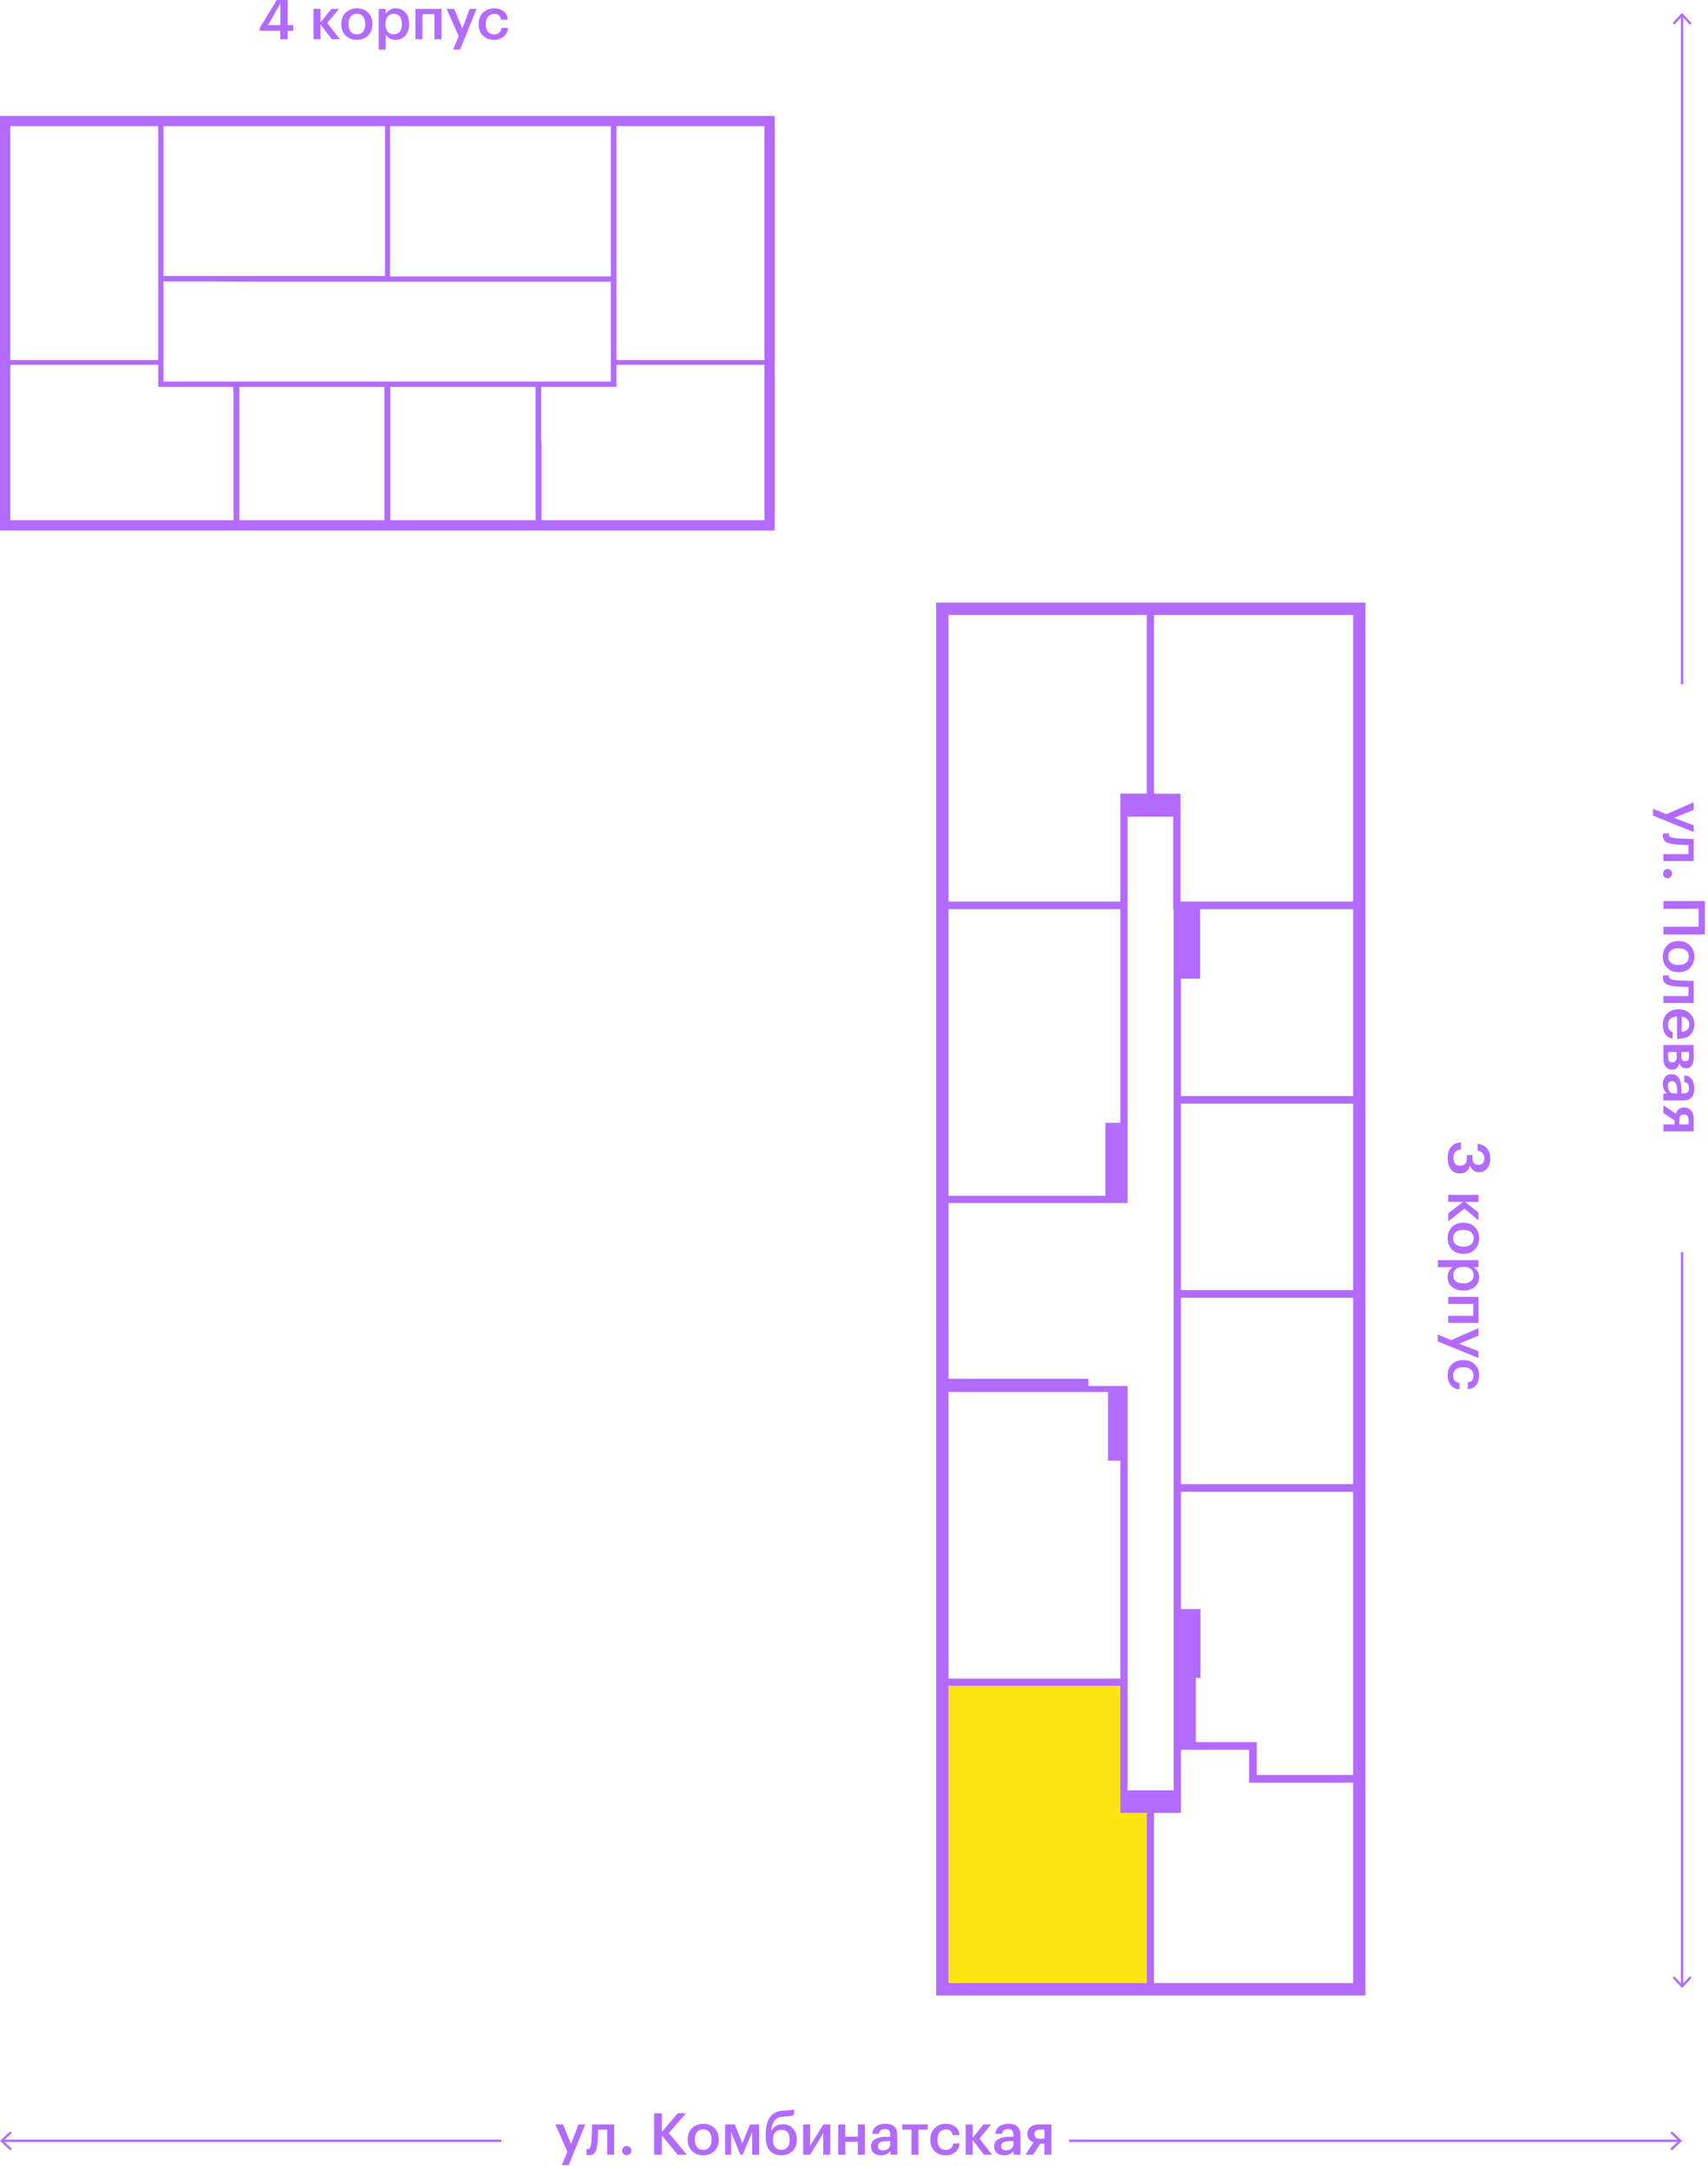 <?xml version="1.0" encoding="UTF-8"?>
<svg id="_Слой_1" data-name="Слой_1" xmlns="http://www.w3.org/2000/svg" version="1.1" viewBox="0 0 669.064 849.34">
  <!-- Generator: Adobe Illustrator 30.0.0, SVG Export Plug-In . SVG Version: 2.1.1 Build 123)  -->
  <defs>
    <style>
      .st0 {
        fill: #fce413;
        fill-rule: evenodd;
      }

      .st1 {
        fill: #b26bfe;
      }
    </style>
  </defs>
  <g>
    <path class="st1" d="M567.071,453.493c0-1.892.477-3.368,1.43-4.427s2.225-1.619,3.813-1.68v2.747c-.908.091-1.631.401-2.168.931s-.806,1.317-.806,2.361c0,2.058.878,3.087,2.633,3.087,1.771,0,2.656-.976,2.656-2.928v-1.249h2.156v1.158c0,1.801.795,2.701,2.384,2.701.696,0,1.252-.216,1.668-.647.417-.431.625-1.056.625-1.873,0-.848-.238-1.54-.716-2.077-.477-.538-1.131-.851-1.963-.942v-2.679c1.452.091,2.645.647,3.575,1.668s1.396,2.379,1.396,4.075c0,1.649-.412,2.955-1.236,3.916-.825.961-1.865,1.441-3.122,1.441-1.68,0-2.859-.878-3.541-2.633-.227.984-.673,1.751-1.339,2.304-.666.552-1.529.829-2.588.829-1.498,0-2.683-.549-3.553-1.646s-1.305-2.576-1.305-4.438Z"/>
    <path class="st1" d="M573.109,470.699h-5.812v-2.747h11.872v2.747h-5.267l5.267,4.245v2.997l-5.493-4.608-6.379,4.994v-3.178l5.812-4.449Z"/>
    <path class="st1" d="M568.751,489.313c-1.12-1.15-1.68-2.611-1.68-4.381s.556-3.227,1.668-4.37,2.568-1.714,4.37-1.714h.182c1.815,0,3.291.575,4.426,1.725,1.136,1.15,1.703,2.611,1.703,4.381,0,1.755-.561,3.208-1.68,4.358-1.12,1.15-2.581,1.725-4.382,1.725h-.182c-1.831,0-3.307-.575-4.426-1.725ZM569.205,484.955c0,1.029.352,1.831,1.055,2.406.704.575,1.669.862,2.895.862h.159c1.226,0,2.19-.288,2.895-.862.703-.576,1.055-1.377,1.055-2.406,0-1.029-.348-1.835-1.044-2.417-.696-.583-1.657-.874-2.883-.874h-.182c-1.226,0-2.19.287-2.895.862-.703.575-1.055,1.385-1.055,2.429Z"/>
    <path class="st1" d="M579.17,493.512v2.747h-1.907c.605.348,1.116.874,1.532,1.578.416.704.625,1.472.625,2.304,0,1.528-.542,2.788-1.623,3.78-1.082.991-2.554,1.487-4.415,1.487h-.182c-1.877,0-3.368-.488-4.473-1.464s-1.656-2.244-1.656-3.802c0-.908.192-1.699.578-2.372s.889-1.177,1.51-1.51h-5.925v-2.747h15.936ZM569.25,499.459c0,1.014.333,1.79.999,2.327.666.537,1.634.806,2.905.806h.182c1.271,0,2.243-.291,2.917-.874.673-.583,1.01-1.343,1.01-2.281,0-.999-.333-1.793-.998-2.383-.666-.59-1.643-.885-2.929-.885h-.182c-1.286,0-2.259.291-2.917.874s-.987,1.388-.987,2.417Z"/>
    <path class="st1" d="M577.127,515.327v-4.699h-9.829v-2.747h11.872v10.192h-11.872v-2.747h9.829Z"/>
    <path class="st1" d="M568.501,524.815l10.669-4.699v2.974l-7.649,3.155,7.649,2.906v2.678l-15.936-6.469v-2.701l5.267,2.156Z"/>
    <path class="st1" d="M567.071,538.639c0-1.74.54-3.174,1.623-4.301,1.081-1.128,2.546-1.691,4.392-1.691h.182c1.831,0,3.314.571,4.449,1.714,1.136,1.143,1.703,2.569,1.703,4.279,0,1.453-.36,2.686-1.078,3.7-.72,1.014-1.843,1.589-3.371,1.725v-2.656c1.498-.227,2.247-1.135,2.247-2.724,0-.953-.349-1.729-1.044-2.327-.696-.598-1.65-.896-2.86-.896h-.182c-1.286,0-2.267.291-2.939.874-.674.582-1.011,1.388-1.011,2.417,0,.756.22,1.399.658,1.929.439.53,1.067.84,1.885.931v2.52c-1.378-.091-2.497-.636-3.359-1.634-.863-.999-1.294-2.286-1.294-3.859Z"/>
  </g>
  <g>
    <path class="st1" d="M652.794,318.881l10.669-4.699v2.974l-7.649,3.155,7.649,2.906v2.678l-15.936-6.469v-2.701l5.267,2.156Z"/>
    <path class="st1" d="M656.357,330.73c-1.694-.151-2.943-.481-3.745-.988-.803-.507-1.203-1.297-1.203-2.372,0-.363.022-.621.068-.771.015-.031.034-.072.057-.125.022-.053.034-.087.034-.102h2.292l-.045.136c-.03.151-.046.287-.046.409,0,.423.254.737.761.942.507.204,1.268.359,2.281.465.287.03.658.053,1.112.068s.973.034,1.556.057c.582.022,1.047.042,1.396.057l2.588.068v8.649h-11.872v-2.724h9.829v-3.519c-2.739-.121-4.427-.204-5.062-.25Z"/>
    <path class="st1" d="M651.432,342.125c0-.499.171-.923.511-1.271.341-.348.761-.522,1.26-.522.5,0,.923.174,1.271.522.348.348.522.772.522,1.271,0,.515-.175.946-.522,1.294-.349.348-.771.522-1.271.522-.499,0-.919-.174-1.26-.522-.34-.348-.511-.779-.511-1.294Z"/>
    <path class="st1" d="M665.393,362.941v-7.037h-13.802v-3.042h16.23v13.121h-16.23v-3.042h13.802Z"/>
    <path class="st1" d="M653.044,379.013c-1.12-1.15-1.68-2.611-1.68-4.381s.556-3.227,1.668-4.37,2.568-1.714,4.37-1.714h.182c1.815,0,3.291.575,4.426,1.725,1.136,1.15,1.703,2.611,1.703,4.381,0,1.755-.561,3.208-1.68,4.358-1.12,1.15-2.581,1.725-4.382,1.725h-.182c-1.831,0-3.307-.575-4.426-1.725ZM653.498,374.655c0,1.029.352,1.831,1.055,2.406.704.575,1.669.862,2.895.862h.159c1.226,0,2.19-.288,2.895-.862.703-.576,1.055-1.377,1.055-2.406,0-1.029-.348-1.835-1.044-2.417-.696-.583-1.657-.874-2.883-.874h-.182c-1.226,0-2.19.287-2.895.862-.703.575-1.055,1.385-1.055,2.429Z"/>
    <path class="st1" d="M656.357,386.322c-1.694-.151-2.943-.481-3.745-.988-.803-.507-1.203-1.297-1.203-2.372,0-.363.022-.621.068-.771.015-.031.034-.072.057-.125.022-.053.034-.087.034-.102h2.292l-.045.136c-.03.151-.046.287-.046.409,0,.423.254.737.761.942.507.204,1.268.359,2.281.465.287.03.658.053,1.112.068s.973.034,1.556.057c.582.022,1.047.042,1.396.057l2.588.068v8.649h-11.872v-2.724h9.829v-3.519c-2.739-.121-4.427-.204-5.062-.25Z"/>
    <path class="st1" d="M651.364,401.304c0-1.786.544-3.235,1.634-4.347s2.558-1.668,4.404-1.668h.182c1.815,0,3.291.556,4.426,1.668,1.136,1.112,1.703,2.523,1.703,4.233,0,1.604-.5,2.94-1.498,4.007-.999,1.067-2.497,1.6-4.495,1.6h-.794v-8.694c-1.136.045-2.006.344-2.611.896-.605.552-.907,1.343-.907,2.372,0,1.604.604,2.512,1.815,2.724v2.656c-1.256-.197-2.213-.768-2.871-1.714s-.987-2.19-.987-3.734ZM658.764,404.074c1.968-.152,2.951-1.112,2.951-2.883,0-.817-.261-1.495-.783-2.031-.521-.538-1.245-.874-2.168-1.01v5.925Z"/>
    <path class="st1" d="M663.463,409.248v4.79c0,2.89-.991,4.335-2.974,4.335h-.046c-1.407,0-2.277-.704-2.61-2.111-.363,1.755-1.256,2.633-2.679,2.633h-.067c-1.136,0-2.002-.382-2.6-1.146-.598-.765-.896-1.858-.896-3.28v-5.221h11.872ZM656.767,411.995h-3.337v1.953c0,1.422.545,2.134,1.634,2.134h.046c1.104,0,1.657-.681,1.657-2.043v-2.043ZM661.624,411.995h-3.019v1.657c0,.666.124,1.15.374,1.453.25.302.647.454,1.192.454h.045c.529,0,.896-.163,1.101-.488.205-.326.307-.829.307-1.51v-1.566Z"/>
    <path class="st1" d="M651.364,424.639c0-1.166.291-2.119.873-2.86.583-.742,1.465-1.112,2.645-1.112,1.302,0,2.255.556,2.86,1.668s.908,2.583.908,4.415v1.476h.613c.832,0,1.438-.159,1.815-.477s.567-.877.567-1.68c0-1.347-.62-2.104-1.861-2.27v-2.656c1.317.121,2.301.643,2.951,1.566.65.923.977,2.096.977,3.519,0,3.163-1.445,4.744-4.336,4.744h-7.786v-2.701h1.453c-1.12-.878-1.68-2.088-1.68-3.632ZM653.339,425.297c0,.878.212,1.585.636,2.123.423.537,1.014.806,1.771.806h1.181v-1.408c0-2.285-.644-3.428-1.93-3.428-1.105,0-1.657.636-1.657,1.907Z"/>
    <path class="st1" d="M651.591,435.92v-3.019l4.881,3.246c.499-1.62,1.551-2.429,3.155-2.429h.067c1.211,0,2.142.409,2.792,1.226.651.817.977,1.944.977,3.382v4.767h-11.872v-2.724h4.358v-1.634l-4.358-2.815ZM661.465,438.69c0-1.468-.598-2.202-1.793-2.202h-.068c-.605,0-1.052.174-1.339.522-.288.348-.432.908-.432,1.68v1.68h3.632v-1.68Z"/>
  </g>
  <g>
    <path class="st1" d="M109.77,12.077h-8.036v-1.067l7.173-11.872h3.791v10.692h2.179v2.247h-2.179v3.292h-2.929v-3.292ZM109.816,9.83V1.431l-4.857,8.399h4.857Z"/>
    <path class="st1" d="M125.546,9.558v5.811h-2.747V3.497h2.747v5.267l4.245-5.267h2.997l-4.608,5.493,4.994,6.379h-3.178l-4.449-5.811Z"/>
    <path class="st1" d="M144.16,13.916c-1.15,1.12-2.611,1.68-4.381,1.68s-3.227-.556-4.37-1.668-1.714-2.569-1.714-4.37v-.182c0-1.816.575-3.292,1.725-4.427,1.15-1.135,2.611-1.702,4.381-1.702,1.755,0,3.208.56,4.358,1.68,1.15,1.12,1.725,2.58,1.725,4.381v.182c0,1.832-.575,3.307-1.725,4.427ZM139.802,13.462c1.029,0,1.831-.352,2.406-1.056.575-.704.862-1.668.862-2.894v-.159c0-1.226-.288-2.19-.862-2.894-.576-.704-1.377-1.056-2.406-1.056-1.029,0-1.835.348-2.417,1.044-.583.696-.874,1.657-.874,2.883v.182c0,1.226.287,2.19.862,2.894s1.385,1.056,2.429,1.056Z"/>
    <path class="st1" d="M148.359,3.497h2.747v1.907c.348-.605.874-1.116,1.578-1.532.704-.416,1.472-.624,2.304-.624,1.528,0,2.788.541,3.78,1.623.991,1.082,1.487,2.554,1.487,4.415v.182c0,1.876-.488,3.367-1.464,4.472-.976,1.105-2.244,1.657-3.802,1.657-.908,0-1.699-.193-2.372-.579-.673-.386-1.177-.889-1.51-1.509v5.925h-2.747V3.497ZM154.307,13.417c1.014,0,1.79-.333,2.327-.999.537-.666.806-1.634.806-2.905v-.182c0-1.271-.291-2.244-.874-2.917s-1.343-1.01-2.281-1.01c-.999,0-1.793.333-2.383.999-.59.666-.885,1.642-.885,2.928v.182c0,1.286.291,2.258.874,2.917.583.658,1.388.987,2.417.987Z"/>
    <path class="st1" d="M170.174,5.54h-4.699v9.829h-2.747V3.497h10.192v11.872h-2.747V5.54Z"/>
    <path class="st1" d="M179.662,14.166l-4.699-10.669h2.974l3.155,7.65,2.906-7.65h2.678l-6.469,15.936h-2.701l2.156-5.267Z"/>
    <path class="st1" d="M193.486,15.596c-1.74,0-3.174-.541-4.301-1.623-1.128-1.082-1.691-2.546-1.691-4.393v-.182c0-1.831.571-3.314,1.714-4.449,1.143-1.135,2.569-1.702,4.279-1.702,1.453,0,2.686.359,3.7,1.078,1.014.719,1.589,1.843,1.725,3.371h-2.656c-.227-1.499-1.135-2.248-2.724-2.248-.953,0-1.729.348-2.327,1.044-.598.696-.896,1.649-.896,2.86v.182c0,1.287.291,2.267.874,2.94.582.673,1.388,1.01,2.417,1.01.756,0,1.399-.219,1.929-.658.53-.438.84-1.067.931-1.884h2.52c-.091,1.377-.636,2.497-1.634,3.359-.999.863-2.286,1.294-3.859,1.294Z"/>
  </g>
  <g>
    <rect class="st1" x="658.446" y="6.048" width=".909" height="261.978"/>
    <polygon class="st1" points="662.62 9.061 661.954 9.681 658.901 6.397 655.848 9.681 655.182 9.061 658.901 5.062 662.62 9.061"/>
  </g>
  <g>
    <rect class="st1" x="658.446" y="490.362" width=".909" height="287.225"/>
    <polygon class="st1" points="655.181 774.573 655.847 773.953 658.9 777.238 661.953 773.953 662.619 774.573 658.9 778.573 655.181 774.573"/>
  </g>
  <g>
    <path class="st1" d="M222.245,842.66l-4.699-10.669h2.974l3.155,7.649,2.906-7.649h2.678l-6.469,15.936h-2.701l2.156-5.267Z"/>
    <path class="st1" d="M234.094,839.097c-.151,1.694-.481,2.943-.988,3.745-.507.803-1.297,1.203-2.372,1.203-.363,0-.621-.022-.771-.068-.031-.015-.072-.034-.125-.057-.053-.022-.087-.034-.102-.034v-2.292l.136.045c.151.03.287.046.409.046.423,0,.737-.254.942-.761.204-.507.359-1.268.465-2.281.03-.287.053-.658.068-1.112s.034-.973.057-1.556c.022-.582.042-1.047.057-1.396l.068-2.588h8.649v11.872h-2.724v-9.829h-3.519c-.121,2.739-.204,4.427-.25,5.062Z"/>
    <path class="st1" d="M245.489,844.023c-.499,0-.923-.171-1.271-.511-.348-.341-.522-.761-.522-1.26,0-.5.174-.923.522-1.271.348-.348.772-.522,1.271-.522.515,0,.946.175,1.294.522.348.349.522.771.522,1.271,0,.499-.174.919-.522,1.26-.348.34-.779.511-1.294.511Z"/>
    <path class="st1" d="M256.226,827.633h3.019v7.354l6.22-7.377h3.246l-6.719,7.763,7.059,8.49h-3.563l-6.243-7.582v7.582h-3.019v-16.23Z"/>
    <path class="st1" d="M279.834,842.41c-1.15,1.12-2.61,1.68-4.381,1.68s-3.228-.556-4.37-1.668-1.714-2.568-1.714-4.37v-.182c0-1.815.575-3.291,1.726-4.426,1.149-1.136,2.61-1.703,4.381-1.703,1.755,0,3.208.561,4.358,1.68,1.149,1.12,1.725,2.581,1.725,4.382v.182c0,1.831-.575,3.307-1.725,4.426ZM275.476,841.956c1.029,0,1.831-.352,2.406-1.055.575-.704.862-1.669.862-2.895v-.159c0-1.226-.287-2.19-.862-2.895-.575-.703-1.377-1.055-2.406-1.055s-1.835.348-2.418,1.044c-.582.696-.874,1.657-.874,2.883v.182c0,1.226.288,2.19.863,2.895.574.703,1.385,1.055,2.429,1.055Z"/>
    <path class="st1" d="M286.395,834.897v8.967h-2.36v-11.872h3.79l2.975,7.4,2.996-7.4h3.563v11.872h-2.701v-8.967l-3.745,8.967h-.908l-3.609-8.967Z"/>
    <path class="st1" d="M306.029,844.09c-1.892,0-3.379-.602-4.461-1.805-1.082-1.202-1.623-3.015-1.623-5.437v-.84c0-6.053,2.293-9.193,6.878-9.42l.727-.022c1.801-.091,2.974-.235,3.519-.432v2.156c-.711.303-1.899.5-3.563.59l-.591.046c-1.589.091-2.758.605-3.507,1.544s-1.199,2.292-1.351,4.062h.113c.893-1.739,2.384-2.61,4.472-2.61,1.635,0,2.959.557,3.973,1.669s1.521,2.531,1.521,4.256v.137c0,1.861-.575,3.345-1.726,4.449s-2.61,1.656-4.381,1.656ZM303.635,840.924c.582.688,1.388,1.032,2.417,1.032s1.831-.344,2.406-1.032.862-1.661.862-2.917v-.091c0-1.226-.269-2.172-.806-2.838-.537-.665-1.32-.998-2.35-.998-1.06,0-1.892.344-2.497,1.032s-.907,1.646-.907,2.872v.113c0,1.195.291,2.138.874,2.826Z"/>
    <path class="st1" d="M314.61,843.864v-11.872h2.746v8.399l5.131-8.399h2.724v11.872h-2.724v-8.399l-5.131,8.399h-2.746Z"/>
    <path class="st1" d="M336.038,838.825h-4.926v5.039h-2.746v-11.872h2.746v4.79h4.926v-4.79h2.747v11.872h-2.747v-5.039Z"/>
    <path class="st1" d="M345.163,844.09c-1.165,0-2.119-.291-2.86-.873-.741-.583-1.112-1.465-1.112-2.645,0-1.302.557-2.255,1.669-2.86s2.584-.908,4.415-.908h1.476v-.613c0-.832-.159-1.438-.477-1.815-.318-.378-.878-.567-1.68-.567-1.348,0-2.104.62-2.271,1.861h-2.656c.121-1.317.644-2.301,1.566-2.951s2.096-.977,3.519-.977c3.163,0,4.744,1.445,4.744,4.336v7.786h-2.701v-1.453c-.878,1.12-2.088,1.68-3.632,1.68ZM345.821,842.116c.878,0,1.585-.212,2.123-.636.537-.423.806-1.014.806-1.771v-1.181h-1.407c-2.285,0-3.428.644-3.428,1.93,0,1.105.636,1.657,1.906,1.657Z"/>
    <path class="st1" d="M363.414,834.035h-3.632v9.829h-2.746v-9.829h-3.633v-2.043h10.011v2.043Z"/>
    <path class="st1" d="M370.406,844.09c-1.741,0-3.175-.54-4.302-1.623-1.128-1.081-1.691-2.546-1.691-4.392v-.182c0-1.831.571-3.314,1.714-4.449,1.143-1.136,2.568-1.703,4.279-1.703,1.452,0,2.686.36,3.7,1.078,1.014.72,1.589,1.843,1.725,3.371h-2.655c-.228-1.498-1.136-2.247-2.725-2.247-.953,0-1.729.349-2.326,1.044-.599.696-.897,1.65-.897,2.86v.182c0,1.286.292,2.267.874,2.939.583.674,1.389,1.011,2.418,1.011.757,0,1.399-.22,1.93-.658.529-.439.84-1.067.931-1.885h2.52c-.091,1.378-.636,2.497-1.635,3.359-.999.863-2.285,1.294-3.858,1.294Z"/>
    <path class="st1" d="M381.006,838.052v5.812h-2.746v-11.872h2.746v5.267l4.245-5.267h2.996l-4.607,5.493,4.993,6.379h-3.178l-4.449-5.812Z"/>
    <path class="st1" d="M393.4,844.09c-1.165,0-2.119-.291-2.86-.873-.741-.583-1.112-1.465-1.112-2.645,0-1.302.557-2.255,1.669-2.86s2.584-.908,4.415-.908h1.476v-.613c0-.832-.159-1.438-.477-1.815-.318-.378-.878-.567-1.68-.567-1.348,0-2.104.62-2.271,1.861h-2.656c.121-1.317.644-2.301,1.566-2.951s2.096-.977,3.519-.977c3.163,0,4.744,1.445,4.744,4.336v7.786h-2.701v-1.453c-.878,1.12-2.088,1.68-3.632,1.68ZM394.059,842.116c.878,0,1.585-.212,2.123-.636.537-.423.806-1.014.806-1.771v-1.181h-1.407c-2.285,0-3.428.644-3.428,1.93,0,1.105.636,1.657,1.906,1.657Z"/>
    <path class="st1" d="M404.683,843.864h-3.02l3.246-4.881c-1.619-.499-2.429-1.551-2.429-3.155v-.067c0-1.211.409-2.142,1.226-2.792.817-.651,1.944-.977,3.383-.977h4.767v11.872h-2.724v-4.358h-1.635l-2.814,4.358ZM407.452,833.99c-1.468,0-2.202.598-2.202,1.793v.068c0,.605.174,1.052.522,1.339.348.288.907.432,1.68.432h1.68v-3.632h-1.68Z"/>
  </g>
  <g>
    <rect class="st1" x=".986" y="837.965" width="195.45" height=".909"/>
    <polygon class="st1" points="3.999 834.701 4.62 835.367 1.335 838.419 4.62 841.472 3.999 842.138 0 838.419 3.999 834.701"/>
  </g>
  <g>
    <rect class="st1" x="418.772" y="837.965" width="239.142" height=".909"/>
    <polygon class="st1" points="654.901 842.139 654.281 841.473 657.565 838.421 654.281 835.368 654.901 834.702 658.9 838.421 654.901 842.139"/>
  </g>
  <polygon class="st0" points="449.215 740.06 449.215 738.39 449.215 709.995 438.86 709.995 438.86 700.718 438.86 697.302 438.86 684.942 438.86 683.272 438.86 660.223 411.802 660.223 410.132 660.223 371.549 660.223 371.549 662.227 371.549 776.638 449.215 776.638 449.215 740.06"/>
  <path class="st1" d="M534.898,776.638V235.984h-168.192v545.498h168.192v-4.844ZM530.054,587.234v107.897h-37.747v-12.861h-23.884v-25.208l1.837.154v-27.058h-7.683v-45.931h67.477v3.006ZM530.054,512.407v68.814h-67.477v-72.989h67.477v4.176ZM530.054,436.746v68.479h-67.477v-72.989h67.477v4.51ZM530.054,361.418v67.811h-67.477v-45.931h7.516v-27.225h59.961v5.345ZM530.054,240.828v112.24h-67.644v-42.199l-10.355-.058v-69.983h78ZM371.549,346.72v-105.893h77.666v69.983h-10.355v42.257h-67.31v-6.347ZM371.549,460.129v-104.055h67.31v83.679h-5.846v28.561h-61.465v-8.184ZM371.549,521.259v-50.107h70.15v-151.323h17.871v36.244h.167v345.07h-18.038v-158.338h-15.366v-2.839h-54.784v-18.707ZM371.549,647.863v-102.719h62.467v26.891h4.844v85.349h-67.31v-9.52ZM371.549,662.227v-2.004h67.31v49.773h10.355v66.642h-77.666v-114.411ZM452.054,776.638v-66.642h10.522v-24.719h26.724v12.861h40.754v78.501h-78Z"/>
  <path class="st1" d="M299.436,45.381H0v162.384h303.464V45.381h-4.027ZM157.188,49.409h82.101v58.848h-86.518v-58.848h4.417ZM239.289,123.125v26.313H64.044v-39.232h14.809l25.592.13h134.844v12.789ZM68.591,49.409h82.231v58.718h-86.778v-58.718h4.547ZM4.027,110.335v-60.927h57.939v91.594H4.027v-30.668ZM86.648,203.738H4.027v-60.879h57.939v8.656h29.392l.097,3.507v48.715h-4.807ZM145.886,203.738h-52.093v-52.223h56.77v52.223h-4.677ZM205.254,203.738h-52.353v-52.223h56.899v52.223h-4.547ZM299.436,203.738h-87.298v-30.268l-.13-1.299v-20.655h29.489v-8.656h57.939v60.879ZM299.436,108.127v32.876h-57.939V49.409h57.939v58.718Z"/>
</svg>